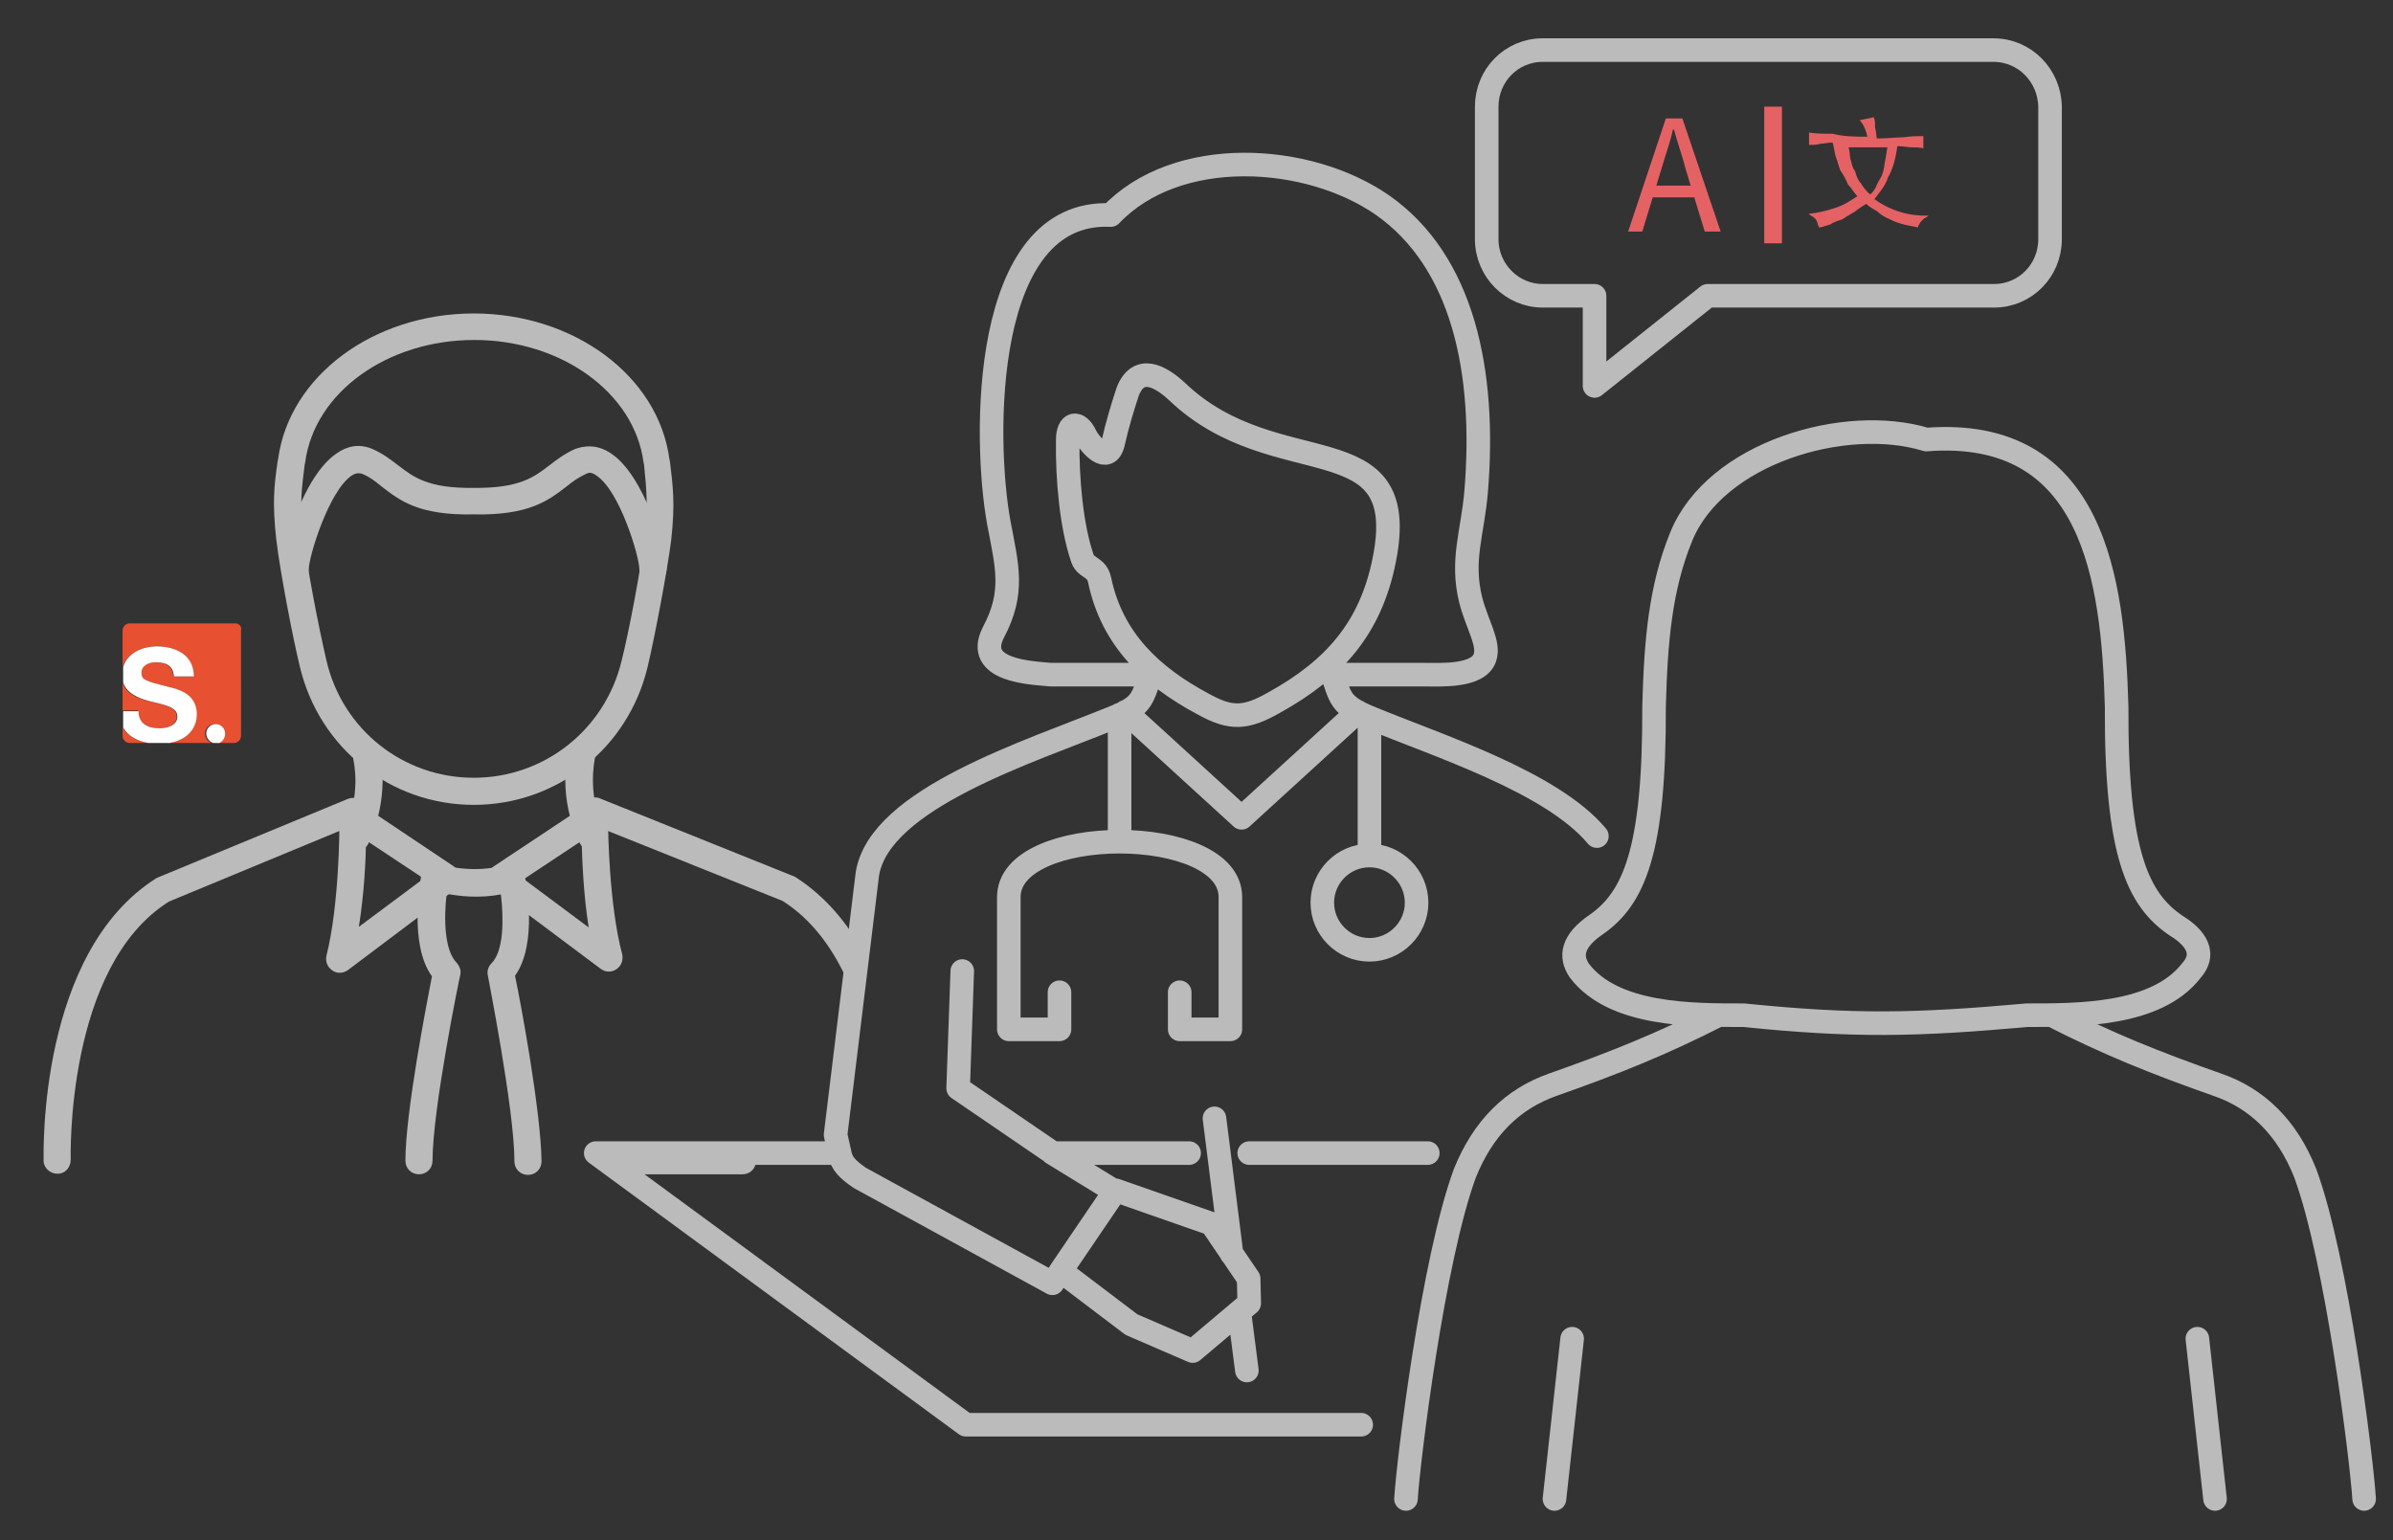 <?xml version="1.0" encoding="utf-8"?>
<!-- Generator: Adobe Illustrator 24.0.0, SVG Export Plug-In . SVG Version: 6.00 Build 0)  -->
<svg version="1.1" id="Layer_1" xmlns="http://www.w3.org/2000/svg" xmlns:xlink="http://www.w3.org/1999/xlink" x="0px" y="0px"
	 viewBox="0 0 406.1 261.4" style="enable-background:new 0 0 406.1 261.4;" xml:space="preserve">
<rect x="0" y="0" width="406.1" height="261.4" fill="#333333" stroke="none"/>
<style type="text/css">
	.st0{fill:none;stroke:#BBBBBB;stroke-width:4;stroke-linecap:round;stroke-linejoin:round;stroke-miterlimit:10;}
	.st1{fill:#E46264;}
	.st2{fill:none;stroke:#E46264;stroke-width:3;stroke-miterlimit:10;}
	.st3{fill:#BBBBBB;}
	.st4{fill:#E75030;}
	.st5{fill:#FFFFFF;}
</style>
<path class="st0" d="M210.4,223.3l1.2,9.3 M206.1,189.8l2.9,23 M375.9,254.4l-3-27.2 M263.8,254.4l3-27.2 M348.2,172.3
	c9.6,4.9,17.6,8.1,28.1,11.8c6.7,2.3,11.8,7.2,14.9,15c5.4,14.6,9.6,48.7,10,55.3 M295.9,172.3c-8.7,0-22.1,0.1-27.9-7.6
	c-1.6-2.4-1.2-5,2.9-7.8c6.3-4.4,9.9-12.3,9.8-37c0.3-11.3,1.1-20.2,4.6-28.8c5.8-14.3,27.9-20.7,41.6-16.5
	c28.5-2.2,31.7,24,32.3,45.3c-0.1,25,3.6,32.8,10.1,37.2c2.3,1.4,5.6,4.2,2.6,7.6c-5.9,7.7-19.3,7.6-27.9,7.6
	C324.9,174,314.7,174.2,295.9,172.3L295.9,172.3z M238.6,254.4c0.4-6.6,4.6-40.7,10-55.3c3.1-7.7,8.1-12.6,14.9-15
	c10.5-3.7,18.5-6.9,28.1-11.8 M232.4,145.2c4.4,0,8,3.6,8,8s-3.6,8-8,8s-8-3.6-8-8S228,145.2,232.4,145.2L232.4,145.2z M232.4,121.8
	v23.4 M190,121.3v21.5 M179.8,168.4v6.3h-8.6v-22.4c-0.1-12.6,37.7-12.6,37.6,0v22.4h-8.6v-6.3 M186.6,98.4c-0.3-1.4-1-1.7-2.1-2.5
	c-0.4-0.3-0.6-0.6-0.8-1.1c-1.9-5.5-2.6-13.7-2.5-20.1c0-3.1,1.8-3.3,3-0.8c0.7,1.5,3.8,5.1,4.7,1.3c0.7-3.1,1.6-6.1,2.5-8.8
	c1.8-4.5,5.4-2.7,8.4,0.1c16.8,16,39.9,4.8,35.1,28.6c-2.3,11.5-8.5,18.5-18.6,24.1c-4.9,2.8-7.4,2.9-12.1,0.3
	C195.4,114.8,188.7,108.5,186.6,98.4L186.6,98.4z M226.7,114.5h15.1c2.7,0,9.1,0.4,10.2-2.9c0.8-2.4-1.3-5.5-2.4-9.7
	c-1.7-6.8,0.3-11.4,0.9-18.4c1.7-20.4-2.2-39.1-15.9-48.7c-12.7-8.8-34.9-10.1-46.1,1.7c-22-1-21.6,38-19,52.2
	c1.4,7.4,2.7,11.8-0.9,18.6c-3.4,6.6,6.5,6.9,9.7,7.2h16.5 M191,120.8l19.7,18l19.7-18 M180,215.7l12,9.1l10.4,4.5l9.6-8.1l-0.1-4.2
	l-6.3-9.3l-16.3-5.7L180,215.7L180,215.7z M212,195.7h30.3 M163.3,164.8l-0.7,19.9l16.1,11h23.1 M195.1,115
	c-1.3,3.7-1.4,4.9-6.2,6.8c-14.2,5.8-39.6,13.7-41.7,26.5l-5.4,44.3l0.7,3.1c0.3,1.8,1.4,2.8,3.4,4.2l32.7,17.9l10.6-15.6l-10.6-6.5
	 M271,141.9c-7.7-9.2-26.9-15.3-38.5-20.1c-5.1-2.1-5-3.3-6.5-7.7 M231,241.8h-67.1l-62.8-46.1c15.7,0,29.1,0,41.1,0"/>
<path class="st0" d="M338.3,8.5h-76.5c-5.3,0-9.5,4.3-9.5,9.6v22.5c0,5.3,4.3,9.6,9.5,9.6h8.8v15.3l19.2-15.3h48.6
	c5.3,0,9.5-4.3,9.5-9.6V18.1C347.8,12.8,343.6,8.5,338.3,8.5z"/>
<g>
	<g>
		<path class="st1" d="M282.7,20.1h2.8l6.5,19.2h-2.7L286,28.5c-0.5-2.1-1.4-4.4-1.9-6.5h-0.2c-0.5,2.3-1.3,4.4-1.9,6.5l-3.3,10.8
			h-2.4L282.7,20.1z M279.8,31.5h8.9v2h-8.9V31.5L279.8,31.5z"/>
	</g>
	<g>
		<path class="st1" d="M316.9,23.2c-0.2-0.9-0.5-1.9-1.3-2.8l2.4-0.5c0.2,0.5,0.2,1,0.2,1.7c0.2,0.8,0.2,1.3,0.3,1.9
			c1.9,0,3.4-0.2,4.5-0.2c1.4-0.2,2.4-0.2,3.4-0.2v2.1c-0.5-0.2-1.4-0.2-2-0.2c-0.5,0-1.6-0.2-2.4-0.2c-0.3,2.1-0.8,4-1.6,5.3
			c-0.5,1.6-1.6,2.7-2.3,3.7c2.8,2,5.9,2.9,9.2,2.8c-0.2,0.2-0.5,0.3-0.8,0.5c-0.2,0.2-0.3,0.3-0.5,0.5c-0.2,0.2-0.2,0.3-0.3,0.5
			c-0.2,0.2-0.2,0.3-0.2,0.5c-0.8-0.2-1.7-0.3-2.4-0.5c-0.8-0.2-1.7-0.5-2.4-0.9c-0.8-0.3-1.6-0.8-2.1-1.3c-0.5-0.3-1.4-0.8-1.9-1.3
			c-0.5,0.3-1.3,0.8-1.9,1.3c-0.5,0.3-1.4,0.8-2.1,1.3c-0.8,0.3-1.6,0.5-2.1,0.9c-0.8,0.2-1.4,0.5-1.9,0.5c-0.2-0.3-0.2-0.8-0.5-1.3
			c-0.2-0.3-0.5-0.5-1.3-1c1.7-0.2,3-0.5,4.5-1c1.6-0.5,2.7-1.3,3.8-2c-0.5-0.5-1-1.4-1.6-2c-0.3-0.8-0.8-1.7-1.3-2.4
			c-0.3-0.8-0.5-1.7-0.8-2.4c-0.2-0.8-0.3-1.7-0.5-2.3c-0.8,0-1.6,0.2-2.1,0.2c-0.5,0.2-1.4,0.2-1.9,0.2v-2.1c1.3,0.2,2.4,0.2,4,0.2
			C313,23.2,314.8,23.2,316.9,23.2z M313.7,25c0.2,0.5,0.2,1.3,0.3,1.9c0.2,0.5,0.3,1.6,0.8,2.1c0.2,0.8,0.5,1.6,1,2.1
			c0.3,0.5,0.9,1.4,1.6,1.9c0.3-0.3,0.8-0.8,1-1.4c0.2-0.5,0.5-1,0.9-1.7c0.2-0.5,0.5-1.4,0.5-2.1c0.2-0.8,0.3-1.7,0.5-2.8H313.7
			L313.7,25L313.7,25z"/>
	</g>
	<line class="st2" x1="300.9" y1="18.1" x2="300.9" y2="41.3"/>
</g>
<g id="executive_5_">
	<path class="st3" d="M113.7,78.4l-0.1-0.5c-1.9-14.1-16.2-24.7-33.2-24.7c-17,0-31.3,10.6-33.2,24.7l-0.1,0.5
		c-0.6,4.2-0.9,7-0.2,13.3c0.7,5.7,2.8,16.6,4,21.5c3.3,13.8,15.4,23.4,29.5,23.4c14.1,0,26.2-9.6,29.5-23.4
		c1.3-5.5,3.3-16.1,4-21.5C114.6,85.5,114.2,82.5,113.7,78.4z M109.4,91.1c-0.6,5.2-2.6,15.8-3.9,21c-2.8,11.7-13.1,19.9-25.1,19.9
		c-12,0-22.3-8.2-25-19.9c-1.3-5.5-3.3-15.9-3.9-21c-0.7-5.7-0.3-8.1,0.2-12.2l0.1-0.5c1.6-11.8,13.9-20.7,28.7-20.7
		c14.7,0,27.1,8.9,28.7,20.7l0.1,0.5C109.7,83.1,110,85.5,109.4,91.1z"/>
	<g>
		<path class="st3" d="M61.7,126.3c-1.2,0.3-2,1.5-1.7,2.8c0,0.1,1.4,5.8-1.7,12.2c-0.5,1.1-0.1,2.5,1.1,3c0.3,0.2,0.7,0.2,1,0.2
			c0.8,0,1.7-0.5,2.1-1.3c3.7-7.8,2.1-14.9,2-15.2C64.1,126.8,62.9,126,61.7,126.3z"/>
		<path class="st3" d="M102.6,141.2c-3-6.2-1.7-12-1.7-12.2c0.3-1.2-0.5-2.5-1.7-2.8c-1.2-0.3-2.5,0.5-2.8,1.7
			c-0.1,0.3-1.8,7.4,2,15.2c0.4,0.8,1.2,1.3,2.1,1.3c0.3,0,0.7-0.1,1-0.2C102.6,143.7,103.1,142.4,102.6,141.2z"/>
	</g>
	<g>
		<path class="st3" d="M59,135.6L26.6,149C6.5,161.6,7.4,195.6,7.4,197c0,1.2,1.1,2.2,2.3,2.2c0,0,0,0,0.1,0c1.3,0,2.2-1.1,2.2-2.4
			c0-0.3-0.9-32.8,16.7-43.8l32.1-13.3c1.2-0.5,1.7-1.8,1.2-3C61.5,135.6,60.2,135.1,59,135.6z"/>
		<path class="st3" d="M145.8,160.4c-2.6-4.5-6.2-8.6-10.9-11.6l-33.1-13.3c-1.2-0.5-2.5,0.1-3,1.3c-0.5,1.2,0.1,2.5,1.3,3
			l32.7,13.1c4.9,3.1,8.3,7.8,10.7,12.9C144,163.9,144.8,162,145.8,160.4z"/>
	</g>
	<path class="st3" d="M103.6,76.9c-2.4-1.6-4.6-1.2-6-0.7C95.8,77,94.5,78,93.2,79c-2.6,2-5.1,3.9-12.9,3.8
		C72.7,82.9,70.2,81,67.6,79c-1.3-1-2.6-2-4.4-2.8c-1.4-0.6-3.5-1-6,0.7c-5.9,3.9-9.4,16.9-9.4,19.7c0,1.3,1,2.3,2.3,2.3
		c1.3,0,2.3-1,2.3-2.3c0-2.1,3.4-13.3,7.3-15.9c0.8-0.5,1.3-0.4,1.7-0.3c1.3,0.5,2.3,1.3,3.4,2.2c3,2.3,6.2,4.9,15.6,4.7
		c9.4,0.2,12.7-2.4,15.7-4.7c1.1-0.9,2.1-1.6,3.4-2.2c0.4-0.2,0.9-0.3,1.7,0.3c4,2.6,7.3,13.8,7.3,15.9c0,1.3,1,2.3,2.3,2.3
		c1.3,0,2.3-1,2.3-2.3C113,93.8,109.5,80.7,103.6,76.9z"/>
	<g>
		<path class="st3" d="M78.1,149c0-0.2,0-0.3,0-0.4c0-0.1-0.1-0.2-0.2-0.4c-0.1-0.2-0.1-0.3-0.2-0.4c0,0,0,0,0-0.1
			c-0.1-0.1-0.2-0.2-0.3-0.3c-0.1-0.1-0.2-0.2-0.3-0.3L63.5,138c-0.8-0.5-1.9-0.5-2.6,0.1c-0.3-0.1-0.6-0.2-1-0.2
			c-1.3,0-2.3,1-2.3,2.3c0,0.1,0,13.3-2.2,22c-0.2,0.9,0.1,1.9,1,2.5c0.4,0.3,0.8,0.4,1.3,0.4c0.5,0,1-0.2,1.4-0.5l18.2-13.7
			c0.2-0.1,0.3-0.3,0.4-0.4c0-0.1,0.1-0.1,0.2-0.1c0,0,0,0,0-0.1c0.1-0.1,0.1-0.3,0.2-0.4c0-0.1,0.1-0.3,0.1-0.4
			C78.1,149.3,78.1,149.1,78.1,149z M62.1,142.6l9.8,6.5l-11,8.2C61.8,151.7,62.1,145.8,62.1,142.6z"/>
		<path class="st3" d="M103.2,140.2c0-1.3-1-2.3-2.3-2.3c-0.3,0-0.7,0.1-0.9,0.2c-0.8-0.5-1.8-0.6-2.6-0.1l-13.7,9.1
			c-0.1,0.1-0.2,0.2-0.3,0.3c-0.1,0.1-0.2,0.1-0.3,0.2c0,0,0,0,0,0.1c-0.1,0.1-0.1,0.3-0.2,0.4c-0.1,0.1-0.1,0.2-0.2,0.4
			c0,0.2,0,0.3,0,0.4c0,0.1,0,0.3,0,0.4c0,0.1,0.1,0.3,0.1,0.4c0.1,0.2,0.1,0.3,0.2,0.4c0,0,0,0,0,0.1c0,0.1,0.1,0.1,0.2,0.1
			c0.1,0.1,0.2,0.3,0.4,0.4l18.3,13.7c0.4,0.3,0.9,0.5,1.4,0.5c0.4,0,0.9-0.1,1.3-0.4c0.8-0.5,1.2-1.5,1-2.5
			C103.3,153.4,103.2,140.3,103.2,140.2z M88.9,149.2l9.8-6.5c0.1,3.2,0.3,9,1.2,14.7L88.9,149.2z"/>
	</g>
	<path class="st3" d="M87.4,165.6c3.9-5.4,1.9-15.9,1.6-17.2c-0.1-0.6-0.5-1.2-1.1-1.5c-0.6-0.3-1.2-0.4-1.9-0.2
		c-5.6,1.8-11.3,0-11.3,0c-0.1,0-0.2,0-0.4,0c0,0,0,0-0.1,0c-0.1,0-0.1,0-0.2,0c-0.2,0-0.3,0-0.5,0c-1,0.1-1.8,0.8-2,1.8
		c-0.2,1.3-2.1,11.8,1.8,17.2c-0.9,4.7-4.5,23.1-4.5,31.3c0,1.3,1,2.3,2.3,2.3c1.3,0,2.3-1,2.3-2.3c0-8.8,4.6-31.2,4.7-31.5
		c0.2-0.8-0.1-1.5-0.6-2.1c-2.1-2.1-2.2-7.6-1.7-11.7c2.2,0.4,5.5,0.8,9.2,0.1c0.5,4.2,0.5,9.6-1.6,11.7c-0.5,0.5-0.8,1.3-0.6,2.1
		c0,0.2,4.5,22.7,4.5,31.5c0,1.3,1,2.3,2.3,2.3c1.3,0,2.3-1,2.3-2.3C91.8,188.7,88.4,170.3,87.4,165.6z"/>
	<path class="st3" d="M126,194.7h-20.5c-1.3,0-2.3,1-2.3,2.3c0,1.3,1,2.3,2.3,2.3H126c1.3,0,2.3-1,2.3-2.3
		C128.3,195.7,127.3,194.7,126,194.7z"/>
</g>
<g>
	<path class="st4" d="M20.8,123.5v1.4c0,0.7,0.6,1.2,1.2,1.2h3.1C23.3,125.8,21.7,124.9,20.8,123.5z"/>
	<path class="st4" d="M26.9,123.6c1.2,0,3.1-0.4,3.1-2c0-1.7-2.4-2-4.7-2.6c-2-0.5-3.9-1.2-4.5-3.2v4.8h2.6
		C23.4,122.7,25.1,123.6,26.9,123.6z"/>
	<path class="st4" d="M39.9,105.8H22c-0.7,0-1.2,0.6-1.2,1.2v6.2c0.7-2.3,3.3-3.5,5.7-3.5c3.3,0,6.3,1.4,6.3,5.1h-3.4
		c-0.1-1.9-1.5-2.4-3.1-2.4c-1.1,0-2.4,0.5-2.4,1.8c0,1.2,0.8,1.4,4.7,2.4c1.1,0.3,4.7,1,4.7,4.6c0,2.5-1.6,4.4-4.8,4.9H36
		c-0.7-0.2-1.2-0.8-1.2-1.6c0-0.9,0.7-1.6,1.6-1.6c0.9,0,1.6,0.7,1.6,1.6c0,0.7-0.5,1.4-1.2,1.6h2.9c0.7,0,1.2-0.6,1.2-1.2V107
		C41.1,106.4,40.6,105.8,39.9,105.8z"/>
	<line class="st5" x1="20.8" y1="123.5" x2="20.8" y2="120.6"/>
	<line class="st5" x1="20.8" y1="115.8" x2="20.8" y2="113.2"/>
	<line class="st5" x1="28.6" y1="126.1" x2="25.1" y2="126.1"/>
	<path class="st5" d="M33.4,121.2c0-3.6-3.5-4.3-4.7-4.6c-4-1-4.7-1.2-4.7-2.4c0-1.3,1.3-1.8,2.4-1.8c1.7,0,3,0.5,3.1,2.4h3.4
		c0-3.6-3-5.1-6.3-5.1c-2.4,0-5,1.1-5.7,3.5v2.6c0.6,1.9,2.6,2.7,4.5,3.2c2.3,0.6,4.7,0.9,4.7,2.6c0,1.6-1.9,2-3.1,2
		c-1.9,0-3.5-0.8-3.5-2.9h-2.6v2.8c0.9,1.5,2.5,2.3,4.3,2.6h3.5C31.7,125.6,33.4,123.7,33.4,121.2z"/>
	<line class="st5" x1="37" y1="126.1" x2="36" y2="126.1"/>
	<path class="st5" d="M38.2,124.5c0-0.9-0.7-1.6-1.6-1.6c-0.9,0-1.6,0.7-1.6,1.6c0,0.7,0.5,1.4,1.2,1.6h1
		C37.7,125.9,38.2,125.3,38.2,124.5z"/>
</g>
</svg>
